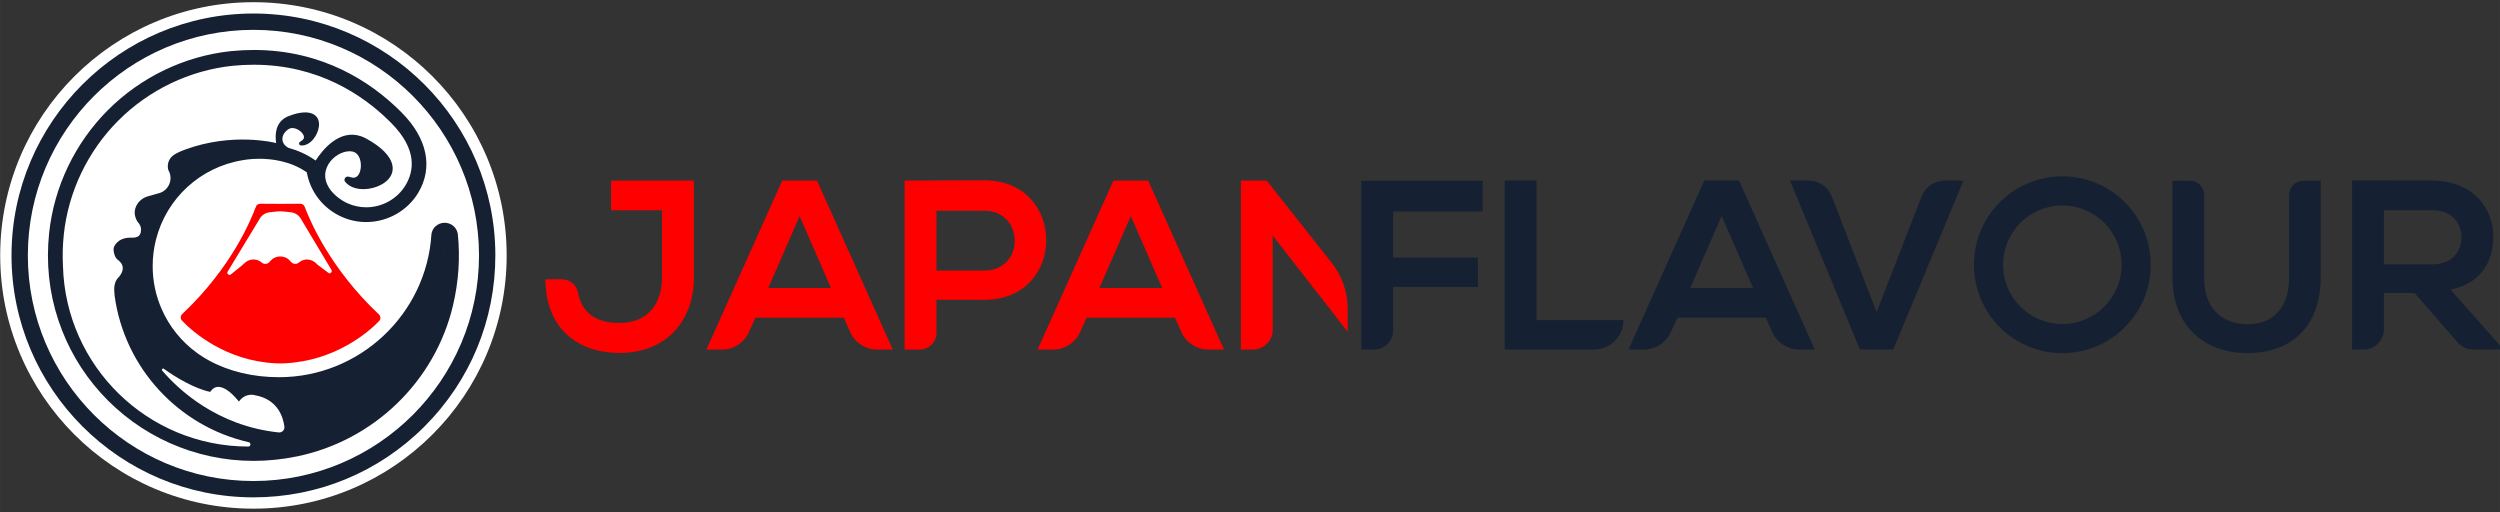 <?xml version="1.0" encoding="UTF-8" standalone="no"?>
<!-- Created with Inkscape (http://www.inkscape.org/) -->

<svg
   xmlns:dc="http://purl.org/dc/elements/1.1/"
   xmlns:cc="http://creativecommons.org/ns#"
   xmlns:rdf="http://www.w3.org/1999/02/22-rdf-syntax-ns#"
   xmlns:svg="http://www.w3.org/2000/svg"
   xmlns="http://www.w3.org/2000/svg"
   xmlns:sodipodi="http://sodipodi.sourceforge.net/DTD/sodipodi-0.dtd"
   xmlns:inkscape="http://www.inkscape.org/namespaces/inkscape"
   width="1000"
   height="205"
   viewBox="0 0 264.583 54.24"
   version="1.1"
   id="svg3287"
   inkscape:version="0.92.3 (2405546, 2018-03-11)"
   sodipodi:docname="JF_logo_03.svg">
  <rect x="0" y="0" width="264.583" height="54.24" fill="#333333" stroke="none"/>
  <defs
     id="defs3281" />
  <sodipodi:namedview
     id="base"
     pagecolor="#ffffff"
     bordercolor="#666666"
     borderopacity="1.0"
     inkscape:pageopacity="0.0"
     inkscape:pageshadow="2"
     inkscape:zoom="0.35"
     inkscape:cx="-257.14286"
     inkscape:cy="560"
     inkscape:document-units="mm"
     inkscape:current-layer="layer1"
     showgrid="false"
     units="px"
     inkscape:window-width="1920"
     inkscape:window-height="1040"
     inkscape:window-x="0"
     inkscape:window-y="0"
     inkscape:window-maximized="1" />
  <g
     inkscape:label="Layer 1"
     inkscape:groupmode="layer"
     id="layer1"
     transform="translate(0,-242.76)">
    <g
       transform="matrix(0.335,0,0,-0.335,-31.725,410.093)"
       id="g3193">
      <g
         transform="translate(94.759,418.805)"
         id="g590">
        <path
           inkscape:connector-curvature="0"
           id="path592"
           style="fill:#ffffff;fill-opacity:1;fill-rule:nonzero;stroke:none"
           d="m 0,0 c 0,44.184 35.818,80.003 80.003,80.003 44.184,0 80.003,-35.819 80.003,-80.003 0,-44.184 -35.819,-80.003 -80.003,-80.003 C 35.818,-80.003 0,-44.184 0,0" />
      </g>
      <g
         transform="translate(174.762,490.072)"
         id="g594">
        <path
           inkscape:connector-curvature="0"
           id="path596"
           style="fill:#152133;fill-opacity:1;fill-rule:nonzero;stroke:none"
           d="m 0,0 c -39.297,0 -71.268,-31.971 -71.268,-71.268 0,-39.297 31.971,-71.268 71.268,-71.268 39.297,0 71.268,31.971 71.268,71.268 C 71.268,-31.971 39.297,0 0,0 m 0,-147.695 c -42.142,0 -76.427,34.285 -76.427,76.427 0,42.142 34.285,76.428 76.427,76.428 42.142,0 76.428,-34.286 76.428,-76.428 0,-20.414 -7.95,-39.607 -22.386,-54.042 C 39.608,-139.746 20.415,-147.695 0,-147.695" />
      </g>
      <g
         transform="translate(198.788,413.142)"
         id="g598">
        <path
           inkscape:connector-curvature="0"
           id="path600"
           style="fill:#ff0000;fill-opacity:1;fill-rule:nonzero;stroke:none"
           d="M 0,0 C -0.192,-0.002 -0.367,0.107 -0.488,0.256 L -3.676,2.654 C -3.839,2.777 -3.983,2.921 -4.123,3.07 -5.448,4.482 -7.631,4.83 -9.251,3.731 -9.339,3.672 -9.424,3.609 -9.508,3.543 L -9.737,3.362 c -0.727,-0.574 -1.776,-0.478 -2.388,0.217 l -0.317,0.361 c -1.645,1.869 -4.557,1.869 -6.202,0 L -18.961,3.579 C -19.573,2.884 -20.622,2.788 -21.35,3.362 l -0.228,0.181 c -0.084,0.066 -0.169,0.129 -0.257,0.188 -1.605,1.089 -3.765,0.771 -5.111,-0.596 -0.143,-0.144 -0.285,-0.289 -0.442,-0.417 l -3.607,-2.94 c -0.32,-0.375 -0.942,-0.355 -1.178,0.078 -0.106,0.195 -0.126,0.44 -0.003,0.678 l 10.032,16.549 c 0.633,1.226 1.837,2.054 3.207,2.208 l 2.14,0.241 c 0.833,0.094 1.675,0.094 2.508,0 l 2.139,-0.241 c 1.371,-0.154 2.575,-0.982 3.208,-2.208 L 0.638,1.067 C 0.905,0.552 0.5,0.004 0,0 M 15.628,-12.988 C -0.1,1.822 -6.328,17.079 -7.836,21.045 c -0.218,0.575 -0.77,0.951 -1.386,0.948 l -6.319,-0.038 -6.323,0.038 c -0.616,0.003 -1.168,-0.373 -1.386,-0.949 -1.507,-3.965 -7.549,-19.099 -23.279,-33.908 -0.589,-0.555 -0.613,-1.483 -0.058,-2.071 3.239,-3.431 13.652,-12.675 29.464,-13.475 0.521,-0.032 1.05,-0.047 1.582,-0.05 0.532,0.003 1.06,0.018 1.582,0.05 15.808,0.803 26.405,9.921 29.645,13.351 0.555,0.588 0.53,1.517 -0.058,2.071" />
      </g>
      <g
         transform="translate(235.01,419.473)"
         id="g602">
        <path
           inkscape:connector-curvature="0"
           id="path604"
           style="fill:#152133;fill-opacity:1;fill-rule:nonzero;stroke:none"
           d="M 0,0 C -0.022,-0.056 -0.044,-0.111 -0.067,-0.168 -0.045,-0.044 -0.021,0.079 0,0.203 0.001,0.136 -0.001,0.068 0,0 m -52.265,-56.587 c -19.661,2.068 -31.89,13.777 -36.796,19.534 -0.301,0.352 0.155,0.843 0.526,0.57 3.727,-2.744 9.952,-6.368 14.656,-7.29 3.077,4.777 8.846,-2.804 9.029,-3.052 0.008,-0.003 0.008,-0.007 0.008,-0.007 2.212,3.005 5.157,1.983 5.157,1.983 7.108,-1.297 8.819,-6.837 9.218,-9.882 0.138,-1.055 -0.742,-1.966 -1.798,-1.856 m -9.629,-4.461 c -31.82,0.047 -57.696,25.435 -58.525,57.065 -0.173,3.272 -0.087,6.591 0.269,9.938 1.441,13.547 7.572,26.343 17.265,36.032 9.692,9.688 22.492,15.817 36.022,17.255 2.268,0.223 4.536,0.336 6.743,0.336 20.327,0 34.352,-9.539 42.522,-17.524 l 0.798,-0.796 c 8.513,-8.498 7.208,-15.427 4.613,-19.742 -2.588,-4.304 -7.35,-6.978 -12.43,-6.978 h -10e-4 c -2.04,10e-4 -4.014,0.424 -5.866,1.258 -2.125,0.957 -3.933,2.374 -5.337,4.109 -0.081,0.115 -0.165,0.235 -0.257,0.366 -4.636,6.601 2.586,12.723 7.065,11.903 3.898,-0.715 3.337,-8.967 0,-8.25 -0.441,0.095 -0.825,0.189 -1.161,0.282 -0.957,0.265 -1.712,-0.864 -1.081,-1.63 2.647,-3.216 8.549,-2.782 12.142,-0.445 4.41,2.869 4.556,8.608 -5.455,14.096 -0.557,0.305 -1.106,0.549 -1.645,0.737 -6.822,2.381 -12.129,-4.165 -14.385,-7.646 -2.792,1.972 -5.759,3.231 -8.615,4.015 -3.013,1.672 -2.017,4.773 0.264,6.012 2.098,1.138 6.013,-2.159 4.21,-3.553 -0.301,-0.233 -0.563,-0.42 -0.791,-0.57 -0.491,-0.323 -0.315,-1.097 0.27,-1.144 2.888,-0.232 5.335,3.07 5.7,5.993 0.436,3.487 -2.43,6.033 -9.542,3.288 -0.396,-0.153 -0.757,-0.328 -1.085,-0.522 -3.065,-1.812 -3.292,-5.297 -2.878,-8.065 -0.054,0.033 -0.102,0.065 -0.159,0.098 0,0 -13.513,3.53 -28.83,-2.177 -1.415,-0.531 -2.469,-1.058 -3.254,-1.556 -1.503,-0.954 -2.249,-2.74 -1.915,-4.487 l 0.132,-0.427 c 1.6,-2.797 0.129,-6.355 -2.977,-7.227 l -3.475,-0.975 c -1.521,-0.427 -2.848,-1.414 -3.59,-2.802 -1.625,-3.034 0.462,-5.469 0.462,-5.469 0.398,-0.456 0.7,-0.987 0.847,-1.571 l 0.032,-0.119 c 0,-0.01 0.004,-0.018 0.004,-0.028 0.279,-3.379 -2.074,-3.074 -3.483,-3.092 -4.085,-0.054 -5.05,-2.999 -5.05,-2.999 -0.273,-0.704 -0.008,-2.724 0.918,-3.708 0.101,-0.077 0.19,-0.156 0.262,-0.237 0.864,-0.649 1.521,-1.406 1.614,-2.554 0.107,-1.377 -1.137,-2.822 -1.137,-2.822 -2.174,-2.03 -1.463,-4.767 -1.413,-6.216 V -13.6 c 3.188,-22.743 20.239,-41.035 42.337,-46.07 0.81,-0.187 0.678,-1.381 -0.154,-1.378 M 4.322,6.088 C 4.304,6.263 4.267,6.431 4.212,6.592 3.946,7.633 3.271,8.521 2.332,9.054 L 2.268,9.09 C 1.626,9.455 0.896,9.648 0.157,9.648 c -1.127,0 -2.193,-0.436 -3,-1.228 -0.48,-0.471 -0.832,-1.071 -1.03,-1.765 -0.077,-0.207 -0.125,-0.428 -0.14,-0.659 -1.616,-25.309 -22.77,-45.134 -48.159,-45.134 -8.145,0 -15.772,1.814 -22.068,5.252 -1.111,0.599 -2.208,1.273 -3.254,2 l -0.122,0.085 c -0.149,0.104 -0.298,0.211 -0.445,0.317 -4.921,3.569 -8.799,8.391 -11.215,13.944 -1.859,4.271 -2.801,8.816 -2.801,13.507 0,2.829 0.35,5.642 1.04,8.361 3.318,13.079 14.064,22.926 27.376,25.087 0.033,0.005 0.071,0.012 0.104,0.019 0.021,0.005 2.118,0.432 5.172,0.432 4.059,0 9.926,-0.748 14.994,-4.281 1.124,-6.217 5.179,-11.422 10.992,-14.041 2.458,-1.107 5.076,-1.668 7.781,-1.668 v 0 c 6.707,0 13.001,3.54 16.427,9.238 4.809,7.998 2.871,17.272 -5.316,25.445 l -0.816,0.813 c -8.806,8.607 -23.9,18.868 -45.797,18.868 -2.358,0 -4.78,-0.12 -7.217,-0.36 -14.605,-1.552 -28.4,-8.156 -38.844,-18.595 -10.445,-10.441 -17.052,-24.233 -18.606,-38.837 -1.006,-9.462 -0.021,-18.755 2.93,-27.62 2.826,-8.493 7.31,-16.191 13.325,-22.881 12.301,-13.679 29.9,-21.524 48.284,-21.524 4.534,0 9.137,0.471 13.68,1.4 24.29,4.966 43.663,23.672 49.355,47.654 1.79,7.544 2.307,15.151 1.535,22.611" />
      </g>
      <g
         transform="translate(524.764,389.082)"
         id="g606">
        <path
           inkscape:connector-curvature="0"
           id="path608"
           style="fill:#152133;fill-opacity:1;fill-rule:nonzero;stroke:none"
           d="M 0,0 V 53.3 H 38.355 V 43.616 H 10.065 V 29.052 H 36.83 V 19.749 H 10.065 V 6.035 C 10.065,2.702 7.364,0 4.031,0 Z" />
      </g>
      <g
         transform="translate(580.122,442.459)"
         id="g610">
        <path
           inkscape:connector-curvature="0"
           id="path612"
           style="fill:#152133;fill-opacity:1;fill-rule:nonzero;stroke:none"
           d="m 0,0 v -44.074 h 27.451 v -0.054 c 0,-5.108 -4.141,-9.249 -9.249,-9.249 H -10.065 V 0 Z" />
      </g>
      <g
         transform="translate(638.607,431.25)"
         id="g614">
        <path
           inkscape:connector-curvature="0"
           id="path616"
           style="fill:#152133;fill-opacity:1;fill-rule:nonzero;stroke:none"
           d="M 0,0 -9.913,-22.723 H 9.913 Z m 13.954,-32.102 h -27.908 l -2.111,-4.644 c -1.501,-3.302 -4.793,-5.421 -8.42,-5.421 h -4.948 L -5.49,11.209 H 5.49 l 23.943,-53.376 h -4.984 c -3.647,0 -6.954,2.144 -8.443,5.474 z" />
      </g>
      <g
         transform="translate(692.821,389.076)"
         id="g618">
        <path
           inkscape:connector-curvature="0"
           id="path620"
           style="fill:#152133;fill-opacity:1;fill-rule:nonzero;stroke:none"
           d="m 0,0 h -10.538 l -22.098,53.383 h 5.891 c 3.251,0 6.168,-1.998 7.342,-5.03 L -5.261,11.826 8.945,48.346 c 1.181,3.037 4.105,5.037 7.363,5.037 h 5.882 z" />
      </g>
      <g
         transform="translate(827.862,442.383)"
         id="g622">
        <path
           inkscape:connector-curvature="0"
           id="path624"
           style="fill:#152133;fill-opacity:1;fill-rule:nonzero;stroke:none"
           d="m 0,0 v -30.577 c 0,-15.784 -9.684,-23.867 -23.105,-23.867 -12.81,0 -23.714,7.777 -23.714,23.867 V 0 h 5.548 c 2.453,0 4.441,-1.988 4.441,-4.441 v -26.136 c 0,-9.608 5.49,-14.717 13.802,-14.717 8.311,0 13.039,5.566 13.039,14.717 v 26.136 c 0,2.453 1.988,4.441 4.441,4.441 z" />
      </g>
      <g
         transform="translate(847.839,433.08)"
         id="g626">
        <path
           inkscape:connector-curvature="0"
           id="path628"
           style="fill:#152133;fill-opacity:1;fill-rule:nonzero;stroke:none"
           d="m 0,0 v -17.081 h 15.327 c 6.405,0 9.15,4.27 9.15,8.541 0,4.27 -2.821,8.54 -9.15,8.54 z m 37.211,-43.998 h -9.065 c -1.847,0 -3.603,0.799 -4.816,2.191 L 9.684,-26.154 H 0 v -11.454 c 0,-3.529 -2.861,-6.39 -6.389,-6.39 h -3.676 V 9.455 c 8.464,0 16.928,-0.076 25.392,-0.076 12.582,-0.076 19.215,-8.464 19.215,-17.69 0,-7.321 -3.355,-14.717 -13.496,-16.776 l 16.165,-18.225 z" />
      </g>
      <g
         transform="translate(746.236,397.144)"
         id="g630">
        <path
           inkscape:connector-curvature="0"
           id="path632"
           style="fill:#152133;fill-opacity:1;fill-rule:nonzero;stroke:none"
           d="m 0,0 c -10.34,0 -18.722,8.382 -18.722,18.722 0,10.34 8.382,18.722 18.722,18.722 10.34,0 18.722,-8.382 18.722,-18.722 C 18.722,8.382 10.34,0 0,0 m 0,46.654 c -15.426,0 -27.932,-12.506 -27.932,-27.932 0,-15.426 12.506,-27.931 27.932,-27.931 15.426,0 27.932,12.505 27.932,27.931 0,15.426 -12.506,27.932 -27.932,27.932" />
      </g>
      <g
         transform="translate(313.916,411.875)"
         id="g634">
        <path
           inkscape:connector-curvature="0"
           id="path636"
           style="fill:#ff0000;fill-opacity:1;fill-rule:nonzero;stroke:none"
           d="m 0,0 c 0,-13.802 -8.769,-23.867 -23.486,-23.867 -13.649,0 -23.409,8.159 -23.409,23.257 h 5.228 c 2.475,0 4.584,-1.767 5.054,-4.196 1.233,-6.374 5.564,-9.606 13.127,-9.606 9.151,0 13.421,6.329 13.421,14.412 v 21.198 h -16.089 v 9.379 H 0 Z" />
      </g>
      <g
         transform="translate(347.314,431.243)"
         id="g638">
        <path
           inkscape:connector-curvature="0"
           id="path640"
           style="fill:#ff0000;fill-opacity:1;fill-rule:nonzero;stroke:none"
           d="M 0,0 -9.913,-22.723 H 9.913 Z m 13.954,-32.102 h -27.908 l -2.111,-4.644 c -1.501,-3.302 -4.793,-5.421 -8.42,-5.421 h -4.948 L -5.49,11.209 H 5.49 L 29.433,-42.167 H 24.45 c -3.648,0 -6.955,2.144 -8.444,5.474 z" />
      </g>
      <g
         transform="translate(390.548,414.01)"
         id="g642">
        <path
           inkscape:connector-curvature="0"
           id="path644"
           style="fill:#ff0000;fill-opacity:1;fill-rule:nonzero;stroke:none"
           d="m 0,0 h 15.098 c 12.887,0 12.81,18.911 0,18.911 H 0 Z M 15.098,-9.227 H 0 v -10.418 c 0,-2.921 -2.368,-5.289 -5.289,-5.289 h -4.776 v 53.376 c 8.387,0 16.775,0.076 25.163,0.076 26.078,0 26.155,-37.745 0,-37.745" />
      </g>
      <g
         transform="translate(451.946,431.243)"
         id="g646">
        <path
           inkscape:connector-curvature="0"
           id="path648"
           style="fill:#ff0000;fill-opacity:1;fill-rule:nonzero;stroke:none"
           d="M 0,0 -9.913,-22.723 H 9.913 Z m 13.954,-32.102 h -27.908 l -2.111,-4.644 c -1.501,-3.302 -4.793,-5.421 -8.419,-5.421 h -4.949 L -5.49,11.209 H 5.49 L 29.433,-42.167 H 24.45 c -3.648,0 -6.955,2.144 -8.444,5.474 z" />
      </g>
      <g
         transform="translate(515.424,416.449)"
         id="g650">
        <path
           inkscape:connector-curvature="0"
           id="path652"
           style="fill:#ff0000;fill-opacity:1;fill-rule:nonzero;stroke:none"
           d="m 0,0 -20.551,26.003 h -8.159 v -53.377 h 3.792 c 3.465,0 6.273,2.809 6.273,6.274 V 8.617 L 5.031,-21.749 v 7.27 C 5.031,-9.224 3.258,-4.123 0,0" />
      </g>
      <g
         transform="translate(305.294,413.447)"
         id="g654">
        <path
           inkscape:connector-curvature="0"
           id="path656"
           style="fill:#fb3363;fill-opacity:1;fill-rule:nonzero;stroke:none"
           d="M 0,0 C -0.001,0.068 0.001,0.136 0,0.203 -0.021,0.079 -0.045,-0.044 -0.067,-0.168 -0.044,-0.111 -0.022,-0.056 0,0" />
      </g>
      <g
         transform="translate(305.294,413.447)"
         id="g658">
        <path
           inkscape:connector-curvature="0"
           id="path660"
           style="fill:#fb3363;fill-opacity:1;fill-rule:nonzero;stroke:none"
           d="M 0,0 C -0.001,0.068 0.001,0.136 0,0.203 -0.021,0.079 -0.045,-0.044 -0.067,-0.168 -0.044,-0.111 -0.022,-0.056 0,0" />
      </g>
      <g
         transform="translate(305.295,413.651)"
         id="g662">
        <path
           inkscape:connector-curvature="0"
           id="path664"
           style="fill:#fb3363;fill-opacity:1;fill-rule:nonzero;stroke:none"
           d="M 0,0 C -0.021,-0.124 -0.045,-0.247 -0.067,-0.371 -0.045,-0.314 -0.023,-0.259 0,-0.203 -0.001,-0.136 0.001,-0.068 0,0" />
      </g>
      <g
         transform="translate(305.294,413.447)"
         id="g666">
        <path
           inkscape:connector-curvature="0"
           id="path668"
           style="fill:#fb3363;fill-opacity:1;fill-rule:nonzero;stroke:none"
           d="M 0,0 C -0.001,0.068 0.001,0.136 0,0.203 -0.021,0.079 -0.045,-0.044 -0.067,-0.168 -0.044,-0.111 -0.022,-0.056 0,0" />
      </g>
      <g
         transform="translate(305.294,413.447)"
         id="g670">
        <path
           inkscape:connector-curvature="0"
           id="path672"
           style="fill:#fb3363;fill-opacity:1;fill-rule:nonzero;stroke:none"
           d="M 0,0 C -0.001,0.068 0.001,0.136 0,0.203 -0.021,0.079 -0.045,-0.044 -0.067,-0.168 -0.044,-0.111 -0.022,-0.056 0,0" />
      </g>
    </g>
  </g>
</svg>
